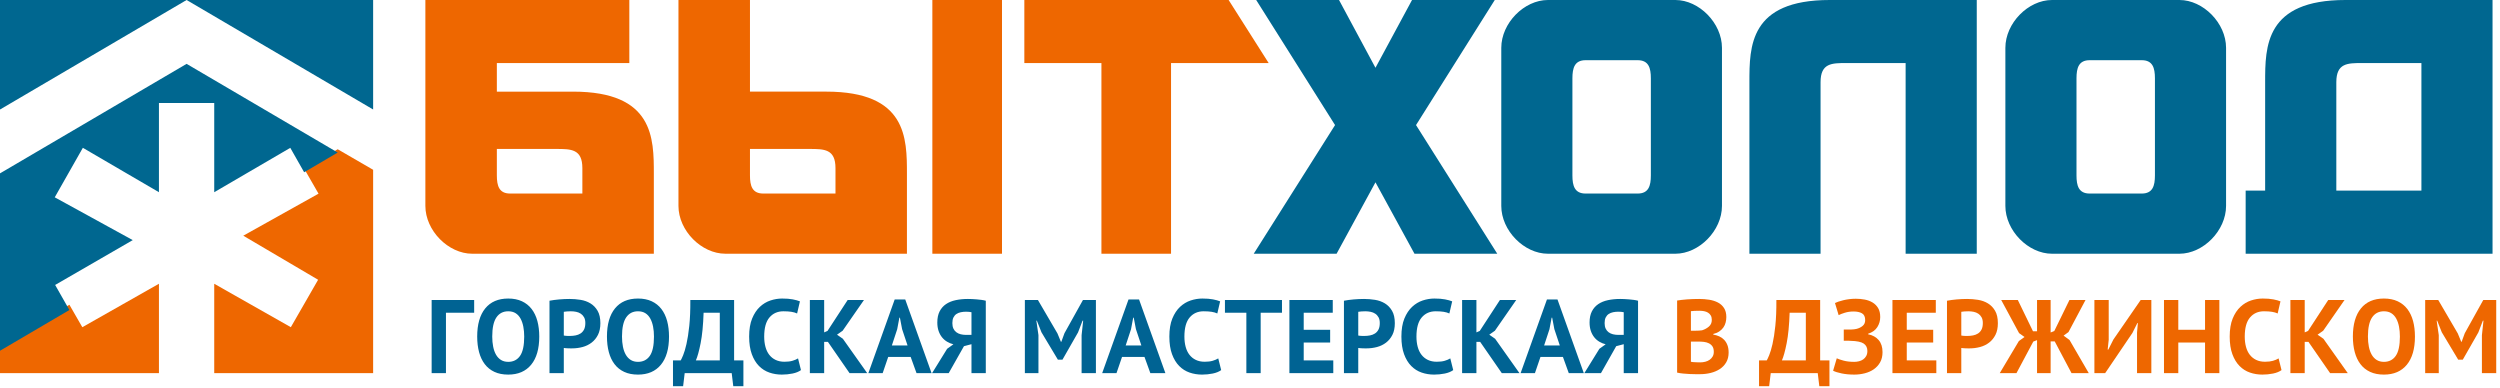 <?xml version="1.0" encoding="UTF-8"?>
<svg width="335px" height="52px" viewBox="0 0 335 52" version="1.1" xmlns="http://www.w3.org/2000/svg" xmlns:xlink="http://www.w3.org/1999/xlink">
    <!-- Generator: Sketch 50.2 (55047) - http://www.bohemiancoding.com/sketch -->
    <title>Дзержинск</title>
    <desc>Created with Sketch.</desc>
    <defs></defs>
    <g id="Page-1" stroke="none" stroke-width="1" fill="none" fill-rule="evenodd">
        <g id="Дзержинск">
            <g id="Group-7" transform="translate(57, 0)">
                <path d="M67.935,33.999 L77.268,33.999 L77.268,0 L67.935,0 L67.935,33.999 Z M43.496,19.959 L51.444,19.959 C53.453,19.959 54.955,19.967 54.955,22.531 L54.955,25.935 L45.272,25.935 C43.794,25.935 43.496,24.9 43.496,23.506 L43.496,19.959 Z M33.914,0 L33.914,27.587 C33.914,30.909 36.996,33.999 40.2,33.999 L64.529,33.999 L64.529,23.314 C64.529,18.516 64.529,12.278 53.717,12.278 L43.496,12.278 L43.496,0 L33.914,0 Z M99.919,33.999 L99.919,8.448 L113,8.448 L107.636,0 L80.261,0 L80.261,8.448 L90.591,8.448 L90.591,33.999 L99.919,33.999 Z M9.578,19.959 L17.525,19.959 C19.528,19.959 21.037,19.967 21.037,22.531 L21.037,25.935 L11.355,25.935 C9.876,25.935 9.578,24.9 9.578,23.506 L9.578,19.959 Z M0,0 L0,27.587 C0,30.909 3.083,34 6.277,34 L30.614,34 L30.614,23.314 C30.614,18.516 30.614,12.28 19.802,12.28 L9.578,12.28 L9.578,8.448 L27.33,8.448 L27.33,0 L0,0 Z" id="Fill-1-Copy" fill="#EE6700"></path>
                <path d="M207.886,0 L207.886,8.448 L207.886,34 L198.354,34 L198.354,8.448 L193.58,8.448 L190.446,8.448 C188.453,8.448 186.955,8.448 186.955,11.02 L186.955,21.704 L186.955,34 L177.421,34 L177.421,11.02 C177.421,6.232 177.421,0 188.184,0 L207.886,0 Z M267.469,25.543 L267.469,8.448 L262.694,8.448 L259.558,8.448 C257.566,8.448 256.067,8.448 256.067,11.02 L256.067,21.704 L256.067,25.543 L267.469,25.543 Z M277,0 L277,34 L243.918,34 L243.918,25.543 L246.529,25.543 L246.529,11.02 C246.529,6.232 246.538,0 257.289,0 L277,0 Z M143.633,34 L132.747,16.76 L143.299,0 L132.212,0 L127.313,9.082 L122.429,0 L111.33,0 L121.897,16.76 L111,34 L122.103,34 L127.313,24.43 L132.541,34 L143.633,34 Z M144.172,6.413 C144.172,3.091 147.241,0 150.418,0 L167.5,0 C170.676,0 173.744,3.091 173.744,6.413 L173.744,27.589 C173.744,30.909 170.676,34 167.5,34 L150.418,34 C147.241,34 144.172,30.909 144.172,27.589 L144.172,6.413 Z M155.471,8.066 C154.002,8.066 153.703,9.099 153.703,10.494 L153.703,23.507 C153.703,24.901 154.002,25.936 155.471,25.936 L162.445,25.936 C163.916,25.936 164.215,24.901 164.215,23.507 L164.215,10.494 C164.215,9.099 163.916,8.066 162.445,8.066 L155.471,8.066 Z M211.72,6.413 C211.72,3.091 214.788,0 217.965,0 L235.045,0 C238.224,0 241.293,3.091 241.293,6.413 L241.293,27.589 C241.293,30.909 238.223,34 235.045,34 L217.965,34 C214.788,34 211.72,30.909 211.72,27.589 L211.72,6.413 Z M223.018,8.066 C221.549,8.066 221.25,9.099 221.25,10.494 L221.25,23.507 C221.25,24.901 221.549,25.936 223.018,25.936 L229.992,25.936 C231.462,25.936 231.761,24.901 231.761,23.507 L231.761,10.494 C231.761,9.099 231.462,8.066 229.992,8.066 L223.018,8.066 Z" id="Fill-3-Copy" fill="#006790"></path>
            </g>
            <g id="Group-8">
                <path d="M45.253,20 L40.758,22.606 L42.683,25.952 L32.598,31.584 L42.627,37.488 L40.729,40.788 L38.971,43.843 L28.707,38.024 L28.707,50 L50,50 L50,22.752 L45.253,20 Z M9.299,40.835 L0,46.223 L0,50 L21.298,50 L21.298,38.024 L11.03,43.845 L9.299,40.835 Z" id="Fill-4-Copy" fill="#EE6700"></path>
                <path d="M11.03,44.592 L9.271,41.495 L7.39,38.184 L17.788,32.175 L7.336,26.44 L9.271,23.033 L11.102,19.807 L21.298,25.757 L21.298,13.802 L25,13.802 L28.707,13.802 L28.707,25.757 L38.898,19.81 L40.729,23.033 L40.758,23.082 L45.253,20.442 L25.004,8.556 L0,23.231 L0,47 L9.299,41.542 L11.03,44.592 Z M50,14.672 L50,0 L25.005,0 L50,14.672 Z M25.005,0 L0,0 L0,14.676 L25.005,0 Z" id="Fill-5-Copy" fill="#006790"></path>
            </g>
            <path d="M63.538,41.908 L59.758,41.908 L59.758,50 L57.84,50 L57.84,40.2 L63.538,40.2 L63.538,41.908 Z M63.944,45.1 C63.944,43.467 64.303,42.209 65.022,41.327 C65.741,40.445 66.767,40.004 68.102,40.004 C68.802,40.004 69.413,40.125 69.936,40.368 C70.459,40.611 70.893,40.956 71.238,41.404 C71.583,41.852 71.84,42.389 72.008,43.014 C72.176,43.639 72.26,44.335 72.26,45.1 C72.26,46.733 71.898,47.991 71.175,48.873 C70.452,49.755 69.427,50.196 68.102,50.196 C67.393,50.196 66.777,50.075 66.254,49.832 C65.731,49.589 65.3,49.244 64.959,48.796 C64.618,48.348 64.364,47.811 64.196,47.186 C64.028,46.561 63.944,45.865 63.944,45.1 Z M65.96,45.1 C65.96,45.595 66.002,46.05 66.086,46.465 C66.17,46.88 66.298,47.237 66.471,47.536 C66.644,47.835 66.865,48.068 67.136,48.236 C67.407,48.404 67.729,48.488 68.102,48.488 C68.783,48.488 69.311,48.222 69.684,47.69 C70.057,47.158 70.244,46.295 70.244,45.1 C70.244,44.624 70.204,44.181 70.125,43.77 C70.046,43.359 69.922,43 69.754,42.692 C69.586,42.384 69.367,42.144 69.096,41.971 C68.825,41.798 68.494,41.712 68.102,41.712 C67.421,41.712 66.893,41.985 66.52,42.531 C66.147,43.077 65.96,43.933 65.96,45.1 Z M73.632,40.298 C74.024,40.223 74.456,40.165 74.927,40.123 C75.398,40.081 75.867,40.06 76.334,40.06 C76.819,40.06 77.307,40.1 77.797,40.179 C78.287,40.258 78.728,40.417 79.12,40.655 C79.512,40.893 79.832,41.224 80.079,41.649 C80.326,42.074 80.45,42.627 80.45,43.308 C80.45,43.924 80.343,44.444 80.128,44.869 C79.913,45.294 79.629,45.641 79.274,45.912 C78.919,46.183 78.516,46.379 78.063,46.5 C77.61,46.621 77.141,46.682 76.656,46.682 L76.432,46.682 C76.329,46.682 76.222,46.68 76.11,46.675 C75.998,46.67 75.888,46.663 75.781,46.654 C75.674,46.645 75.597,46.635 75.55,46.626 L75.55,50 L73.632,50 L73.632,40.298 Z M76.488,41.712 C76.301,41.712 76.124,41.719 75.956,41.733 C75.788,41.747 75.653,41.763 75.55,41.782 L75.55,44.96 C75.587,44.969 75.643,44.979 75.718,44.988 C75.793,44.997 75.872,45.004 75.956,45.009 C76.04,45.014 76.122,45.016 76.201,45.016 L76.376,45.016 C76.628,45.016 76.878,44.993 77.125,44.946 C77.372,44.899 77.594,44.813 77.79,44.687 C77.986,44.561 78.142,44.386 78.259,44.162 C78.376,43.938 78.434,43.644 78.434,43.28 C78.434,42.972 78.378,42.718 78.266,42.517 C78.154,42.316 78.007,42.155 77.825,42.034 C77.643,41.913 77.435,41.829 77.202,41.782 C76.969,41.735 76.731,41.712 76.488,41.712 Z M81.332,45.1 C81.332,43.467 81.691,42.209 82.41,41.327 C83.129,40.445 84.155,40.004 85.49,40.004 C86.19,40.004 86.801,40.125 87.324,40.368 C87.847,40.611 88.281,40.956 88.626,41.404 C88.971,41.852 89.228,42.389 89.396,43.014 C89.564,43.639 89.648,44.335 89.648,45.1 C89.648,46.733 89.286,47.991 88.563,48.873 C87.84,49.755 86.815,50.196 85.49,50.196 C84.781,50.196 84.165,50.075 83.642,49.832 C83.119,49.589 82.688,49.244 82.347,48.796 C82.006,48.348 81.752,47.811 81.584,47.186 C81.416,46.561 81.332,45.865 81.332,45.1 Z M83.348,45.1 C83.348,45.595 83.39,46.05 83.474,46.465 C83.558,46.88 83.686,47.237 83.859,47.536 C84.032,47.835 84.253,48.068 84.524,48.236 C84.795,48.404 85.117,48.488 85.49,48.488 C86.171,48.488 86.699,48.222 87.072,47.69 C87.445,47.158 87.632,46.295 87.632,45.1 C87.632,44.624 87.592,44.181 87.513,43.77 C87.434,43.359 87.31,43 87.142,42.692 C86.974,42.384 86.755,42.144 86.484,41.971 C86.213,41.798 85.882,41.712 85.49,41.712 C84.809,41.712 84.281,41.985 83.908,42.531 C83.535,43.077 83.348,43.933 83.348,45.1 Z M99.616,51.75 L98.258,51.75 L98.048,50 L91.748,50 L91.538,51.75 L90.18,51.75 L90.18,48.292 L91.216,48.292 C91.281,48.189 91.389,47.961 91.538,47.606 C91.687,47.251 91.837,46.75 91.986,46.101 C92.135,45.452 92.261,44.64 92.364,43.665 C92.467,42.69 92.513,41.535 92.504,40.2 L98.37,40.2 L98.37,48.292 L99.616,48.292 L99.616,51.75 Z M96.452,48.292 L96.452,41.908 L94.282,41.908 C94.226,43.569 94.093,44.93 93.883,45.989 C93.673,47.048 93.461,47.816 93.246,48.292 L96.452,48.292 Z M107.33,49.594 C107.031,49.809 106.651,49.963 106.189,50.056 C105.727,50.149 105.253,50.196 104.768,50.196 C104.18,50.196 103.622,50.105 103.095,49.923 C102.568,49.741 102.103,49.447 101.702,49.041 C101.301,48.635 100.981,48.108 100.743,47.459 C100.505,46.81 100.386,46.024 100.386,45.1 C100.386,44.139 100.519,43.334 100.785,42.685 C101.051,42.036 101.396,41.514 101.821,41.117 C102.246,40.72 102.719,40.436 103.242,40.263 C103.765,40.09 104.287,40.004 104.81,40.004 C105.37,40.004 105.844,40.041 106.231,40.116 C106.618,40.191 106.938,40.279 107.19,40.382 L106.812,42.006 C106.597,41.903 106.343,41.829 106.049,41.782 C105.755,41.735 105.398,41.712 104.978,41.712 C104.203,41.712 103.58,41.987 103.109,42.538 C102.638,43.089 102.402,43.943 102.402,45.1 C102.402,45.604 102.458,46.064 102.57,46.479 C102.682,46.894 102.852,47.249 103.081,47.543 C103.31,47.837 103.594,48.066 103.935,48.229 C104.276,48.392 104.67,48.474 105.118,48.474 C105.538,48.474 105.893,48.432 106.182,48.348 C106.471,48.264 106.723,48.157 106.938,48.026 L107.33,49.594 Z M110.942,45.814 L110.438,45.814 L110.438,50 L108.52,50 L108.52,40.2 L110.438,40.2 L110.438,44.54 L110.886,44.344 L113.588,40.2 L115.772,40.2 L112.916,44.316 L112.16,44.848 L112.944,45.394 L116.206,50 L113.84,50 L110.942,45.814 Z M122.03,47.83 L119.02,47.83 L118.278,50 L116.36,50 L119.888,40.13 L121.302,40.13 L124.83,50 L122.814,50 L122.03,47.83 Z M119.51,46.29 L121.61,46.29 L120.882,44.106 L120.588,42.566 L120.518,42.566 L120.224,44.12 L119.51,46.29 Z M132.096,50 L130.178,50 L130.178,46.122 L129.17,46.388 L127.126,50 L124.9,50 L126.916,46.738 L127.756,46.136 C127.457,46.061 127.177,45.947 126.916,45.793 C126.655,45.639 126.426,45.441 126.23,45.198 C126.034,44.955 125.88,44.668 125.768,44.337 C125.656,44.006 125.6,43.63 125.6,43.21 C125.6,42.622 125.703,42.127 125.908,41.726 C126.113,41.325 126.398,41 126.762,40.753 C127.126,40.506 127.56,40.328 128.064,40.221 C128.568,40.114 129.114,40.06 129.702,40.06 C129.861,40.06 130.043,40.065 130.248,40.074 C130.453,40.083 130.666,40.097 130.885,40.116 C131.104,40.135 131.319,40.158 131.529,40.186 C131.739,40.214 131.928,40.251 132.096,40.298 L132.096,50 Z M129.464,41.768 C129.212,41.768 128.974,41.791 128.75,41.838 C128.526,41.885 128.33,41.964 128.162,42.076 C127.994,42.188 127.861,42.342 127.763,42.538 C127.665,42.734 127.616,42.986 127.616,43.294 C127.616,43.583 127.663,43.828 127.756,44.029 C127.849,44.23 127.98,44.393 128.148,44.519 C128.316,44.645 128.512,44.736 128.736,44.792 C128.96,44.848 129.203,44.876 129.464,44.876 L130.178,44.876 L130.178,41.838 C130.075,41.819 129.97,41.803 129.863,41.789 C129.756,41.775 129.623,41.768 129.464,41.768 Z M144.934,44.918 L145.144,42.972 L145.06,42.972 L144.458,44.54 L142.372,48.194 L141.756,48.194 L139.558,44.526 L138.942,42.972 L138.872,42.972 L139.152,44.904 L139.152,50 L137.332,50 L137.332,40.2 L139.082,40.2 L141.7,44.68 L142.162,45.8 L142.218,45.8 L142.638,44.652 L145.116,40.2 L146.852,40.2 L146.852,50 L144.934,50 L144.934,44.918 Z M153.362,47.83 L150.352,47.83 L149.61,50 L147.692,50 L151.22,40.13 L152.634,40.13 L156.162,50 L154.146,50 L153.362,47.83 Z M150.842,46.29 L152.942,46.29 L152.214,44.106 L151.92,42.566 L151.85,42.566 L151.556,44.12 L150.842,46.29 Z M163.638,49.594 C163.339,49.809 162.959,49.963 162.497,50.056 C162.035,50.149 161.561,50.196 161.076,50.196 C160.488,50.196 159.93,50.105 159.403,49.923 C158.876,49.741 158.411,49.447 158.01,49.041 C157.609,48.635 157.289,48.108 157.051,47.459 C156.813,46.81 156.694,46.024 156.694,45.1 C156.694,44.139 156.827,43.334 157.093,42.685 C157.359,42.036 157.704,41.514 158.129,41.117 C158.554,40.72 159.027,40.436 159.55,40.263 C160.073,40.09 160.595,40.004 161.118,40.004 C161.678,40.004 162.152,40.041 162.539,40.116 C162.926,40.191 163.246,40.279 163.498,40.382 L163.12,42.006 C162.905,41.903 162.651,41.829 162.357,41.782 C162.063,41.735 161.706,41.712 161.286,41.712 C160.511,41.712 159.888,41.987 159.417,42.538 C158.946,43.089 158.71,43.943 158.71,45.1 C158.71,45.604 158.766,46.064 158.878,46.479 C158.99,46.894 159.16,47.249 159.389,47.543 C159.618,47.837 159.902,48.066 160.243,48.229 C160.584,48.392 160.978,48.474 161.426,48.474 C161.846,48.474 162.201,48.432 162.49,48.348 C162.779,48.264 163.031,48.157 163.246,48.026 L163.638,49.594 Z M171.786,41.908 L168.93,41.908 L168.93,50 L167.012,50 L167.012,41.908 L164.142,41.908 L164.142,40.2 L171.786,40.2 L171.786,41.908 Z M172.78,40.2 L178.59,40.2 L178.59,41.908 L174.698,41.908 L174.698,44.19 L178.24,44.19 L178.24,45.898 L174.698,45.898 L174.698,48.292 L178.66,48.292 L178.66,50 L172.78,50 L172.78,40.2 Z M180.088,40.298 C180.48,40.223 180.912,40.165 181.383,40.123 C181.854,40.081 182.323,40.06 182.79,40.06 C183.275,40.06 183.763,40.1 184.253,40.179 C184.743,40.258 185.184,40.417 185.576,40.655 C185.968,40.893 186.288,41.224 186.535,41.649 C186.782,42.074 186.906,42.627 186.906,43.308 C186.906,43.924 186.799,44.444 186.584,44.869 C186.369,45.294 186.085,45.641 185.73,45.912 C185.375,46.183 184.972,46.379 184.519,46.5 C184.066,46.621 183.597,46.682 183.112,46.682 L182.888,46.682 C182.785,46.682 182.678,46.68 182.566,46.675 C182.454,46.67 182.344,46.663 182.237,46.654 C182.13,46.645 182.053,46.635 182.006,46.626 L182.006,50 L180.088,50 L180.088,40.298 Z M182.944,41.712 C182.757,41.712 182.58,41.719 182.412,41.733 C182.244,41.747 182.109,41.763 182.006,41.782 L182.006,44.96 C182.043,44.969 182.099,44.979 182.174,44.988 C182.249,44.997 182.328,45.004 182.412,45.009 C182.496,45.014 182.578,45.016 182.657,45.016 L182.832,45.016 C183.084,45.016 183.334,44.993 183.581,44.946 C183.828,44.899 184.05,44.813 184.246,44.687 C184.442,44.561 184.598,44.386 184.715,44.162 C184.832,43.938 184.89,43.644 184.89,43.28 C184.89,42.972 184.834,42.718 184.722,42.517 C184.61,42.316 184.463,42.155 184.281,42.034 C184.099,41.913 183.891,41.829 183.658,41.782 C183.425,41.735 183.187,41.712 182.944,41.712 Z M194.732,49.594 C194.433,49.809 194.053,49.963 193.591,50.056 C193.129,50.149 192.655,50.196 192.17,50.196 C191.582,50.196 191.024,50.105 190.497,49.923 C189.97,49.741 189.505,49.447 189.104,49.041 C188.703,48.635 188.383,48.108 188.145,47.459 C187.907,46.81 187.788,46.024 187.788,45.1 C187.788,44.139 187.921,43.334 188.187,42.685 C188.453,42.036 188.798,41.514 189.223,41.117 C189.648,40.72 190.121,40.436 190.644,40.263 C191.167,40.09 191.689,40.004 192.212,40.004 C192.772,40.004 193.246,40.041 193.633,40.116 C194.02,40.191 194.34,40.279 194.592,40.382 L194.214,42.006 C193.999,41.903 193.745,41.829 193.451,41.782 C193.157,41.735 192.8,41.712 192.38,41.712 C191.605,41.712 190.982,41.987 190.511,42.538 C190.04,43.089 189.804,43.943 189.804,45.1 C189.804,45.604 189.86,46.064 189.972,46.479 C190.084,46.894 190.254,47.249 190.483,47.543 C190.712,47.837 190.996,48.066 191.337,48.229 C191.678,48.392 192.072,48.474 192.52,48.474 C192.94,48.474 193.295,48.432 193.584,48.348 C193.873,48.264 194.125,48.157 194.34,48.026 L194.732,49.594 Z M198.344,45.814 L197.84,45.814 L197.84,50 L195.922,50 L195.922,40.2 L197.84,40.2 L197.84,44.54 L198.288,44.344 L200.99,40.2 L203.174,40.2 L200.318,44.316 L199.562,44.848 L200.346,45.394 L203.608,50 L201.242,50 L198.344,45.814 Z M209.432,47.83 L206.422,47.83 L205.68,50 L203.762,50 L207.29,40.13 L208.704,40.13 L212.232,50 L210.216,50 L209.432,47.83 Z M206.912,46.29 L209.012,46.29 L208.284,44.106 L207.99,42.566 L207.92,42.566 L207.626,44.12 L206.912,46.29 Z M219.498,50 L217.58,50 L217.58,46.122 L216.572,46.388 L214.528,50 L212.302,50 L214.318,46.738 L215.158,46.136 C214.859,46.061 214.579,45.947 214.318,45.793 C214.057,45.639 213.828,45.441 213.632,45.198 C213.436,44.955 213.282,44.668 213.17,44.337 C213.058,44.006 213.002,43.63 213.002,43.21 C213.002,42.622 213.105,42.127 213.31,41.726 C213.515,41.325 213.8,41 214.164,40.753 C214.528,40.506 214.962,40.328 215.466,40.221 C215.97,40.114 216.516,40.06 217.104,40.06 C217.263,40.06 217.445,40.065 217.65,40.074 C217.855,40.083 218.068,40.097 218.287,40.116 C218.506,40.135 218.721,40.158 218.931,40.186 C219.141,40.214 219.33,40.251 219.498,40.298 L219.498,50 Z M216.866,41.768 C216.614,41.768 216.376,41.791 216.152,41.838 C215.928,41.885 215.732,41.964 215.564,42.076 C215.396,42.188 215.263,42.342 215.165,42.538 C215.067,42.734 215.018,42.986 215.018,43.294 C215.018,43.583 215.065,43.828 215.158,44.029 C215.251,44.23 215.382,44.393 215.55,44.519 C215.718,44.645 215.914,44.736 216.138,44.792 C216.362,44.848 216.605,44.876 216.866,44.876 L217.58,44.876 L217.58,41.838 C217.477,41.819 217.372,41.803 217.265,41.789 C217.158,41.775 217.025,41.768 216.866,41.768 Z" id="Городская-мастерская" fill="#006393"></path>
            <g id="Group-19" transform="translate(224, 40)" fill="#EE6700">
                <path d="M7.328,2.482 C7.328,2.725 7.298,2.967 7.237,3.21 C7.176,3.453 7.076,3.674 6.936,3.875 C6.796,4.076 6.614,4.253 6.39,4.407 C6.166,4.561 5.895,4.675 5.578,4.75 L5.578,4.834 C5.858,4.881 6.124,4.96 6.376,5.072 C6.628,5.184 6.847,5.338 7.034,5.534 C7.221,5.73 7.368,5.968 7.475,6.248 C7.582,6.528 7.636,6.859 7.636,7.242 C7.636,7.746 7.529,8.182 7.314,8.551 C7.099,8.92 6.812,9.221 6.453,9.454 C6.094,9.687 5.685,9.86 5.228,9.972 C4.771,10.084 4.299,10.14 3.814,10.14 L3.205,10.14 C2.958,10.14 2.692,10.133 2.407,10.119 C2.122,10.105 1.833,10.084 1.539,10.056 C1.245,10.028 0.977,9.986 0.734,9.93 L0.734,0.27 C0.911,0.242 1.114,0.214 1.343,0.186 C1.572,0.158 1.817,0.135 2.078,0.116 C2.339,0.097 2.608,0.083 2.883,0.074 C3.158,0.065 3.431,0.06 3.702,0.06 C4.159,0.06 4.605,0.095 5.039,0.165 C5.473,0.235 5.86,0.359 6.201,0.536 C6.542,0.713 6.815,0.961 7.02,1.278 C7.225,1.595 7.328,1.997 7.328,2.482 Z M3.828,8.558 C4.061,8.558 4.288,8.53 4.507,8.474 C4.726,8.418 4.92,8.332 5.088,8.215 C5.256,8.098 5.391,7.951 5.494,7.774 C5.597,7.597 5.648,7.387 5.648,7.144 C5.648,6.836 5.587,6.593 5.466,6.416 C5.345,6.239 5.186,6.101 4.99,6.003 C4.794,5.905 4.575,5.842 4.332,5.814 C4.089,5.786 3.847,5.772 3.604,5.772 L2.582,5.772 L2.582,8.474 C2.629,8.493 2.703,8.507 2.806,8.516 C2.909,8.525 3.018,8.532 3.135,8.537 C3.252,8.542 3.373,8.546 3.499,8.551 C3.625,8.556 3.735,8.558 3.828,8.558 Z M3.198,4.316 C3.329,4.316 3.48,4.311 3.653,4.302 C3.826,4.293 3.968,4.279 4.08,4.26 C4.435,4.148 4.74,3.98 4.997,3.756 C5.254,3.532 5.382,3.238 5.382,2.874 C5.382,2.631 5.335,2.431 5.242,2.272 C5.149,2.113 5.025,1.987 4.871,1.894 C4.717,1.801 4.542,1.735 4.346,1.698 C4.15,1.661 3.945,1.642 3.73,1.642 C3.487,1.642 3.263,1.647 3.058,1.656 C2.853,1.665 2.694,1.679 2.582,1.698 L2.582,4.316 L3.198,4.316 Z" id="Combined-Shape"></path>
                <path d="M21.146,11.75 L19.788,11.75 L19.578,10 L13.278,10 L13.068,11.75 L11.71,11.75 L11.71,8.292 L12.746,8.292 C12.811,8.189 12.919,7.961 13.068,7.606 C13.217,7.251 13.367,6.75 13.516,6.101 C13.665,5.452 13.791,4.64 13.894,3.665 C13.997,2.69 14.043,1.535 14.034,0.2 L19.9,0.2 L19.9,8.292 L21.146,8.292 L21.146,11.75 Z M17.982,8.292 L17.982,1.908 L15.812,1.908 C15.756,3.569 15.623,4.93 15.413,5.989 C15.203,7.048 14.991,7.816 14.776,8.292 L17.982,8.292 Z" id="Combined-Shape"></path>
                <path d="M23.064,5.66 L23.064,4.162 L23.708,4.162 C23.829,4.162 23.953,4.16 24.079,4.155 C24.205,4.15 24.329,4.141 24.45,4.127 C24.571,4.113 24.669,4.097 24.744,4.078 C25.071,4.003 25.351,3.87 25.584,3.679 C25.817,3.488 25.934,3.229 25.934,2.902 C25.934,2.454 25.792,2.148 25.507,1.985 C25.222,1.822 24.847,1.74 24.38,1.74 C23.96,1.74 23.568,1.796 23.204,1.908 C22.84,2.02 22.565,2.127 22.378,2.23 L21.888,0.606 C21.991,0.55 22.138,0.489 22.329,0.424 C22.52,0.359 22.74,0.296 22.987,0.235 C23.234,0.174 23.503,0.125 23.792,0.088 C24.081,0.051 24.375,0.032 24.674,0.032 C25.085,0.032 25.486,0.069 25.878,0.144 C26.27,0.219 26.62,0.349 26.928,0.536 C27.236,0.723 27.483,0.972 27.67,1.285 C27.857,1.598 27.95,1.997 27.95,2.482 C27.95,2.967 27.822,3.415 27.565,3.826 C27.308,4.237 26.895,4.535 26.326,4.722 L26.326,4.792 C26.933,4.913 27.406,5.175 27.747,5.576 C28.088,5.977 28.258,6.514 28.258,7.186 C28.258,7.718 28.151,8.173 27.936,8.551 C27.721,8.929 27.439,9.239 27.089,9.482 C26.739,9.725 26.335,9.904 25.878,10.021 C25.421,10.138 24.954,10.196 24.478,10.196 C23.862,10.196 23.302,10.145 22.798,10.042 C22.294,9.939 21.907,9.818 21.636,9.678 L22.126,8.012 C22.341,8.115 22.649,8.22 23.05,8.327 C23.451,8.434 23.927,8.488 24.478,8.488 C24.683,8.488 24.891,8.462 25.101,8.411 C25.311,8.36 25.5,8.276 25.668,8.159 C25.836,8.042 25.971,7.891 26.074,7.704 C26.177,7.517 26.228,7.293 26.228,7.032 C26.228,6.593 26.065,6.262 25.738,6.038 C25.411,5.814 24.828,5.693 23.988,5.674 C23.876,5.665 23.792,5.66 23.736,5.66 L23.064,5.66 Z" id="Path"></path>
                <polygon id="Path" points="29.588 0.2 35.398 0.2 35.398 1.908 31.506 1.908 31.506 4.19 35.048 4.19 35.048 5.898 31.506 5.898 31.506 8.292 35.468 8.292 35.468 10 29.588 10"></polygon>
                <path d="M36.896,0.298 C37.288,0.223 37.72,0.165 38.191,0.123 C38.662,0.081 39.131,0.06 39.598,0.06 C40.083,0.06 40.571,0.1 41.061,0.179 C41.551,0.258 41.992,0.417 42.384,0.655 C42.776,0.893 43.096,1.224 43.343,1.649 C43.59,2.074 43.714,2.627 43.714,3.308 C43.714,3.924 43.607,4.444 43.392,4.869 C43.177,5.294 42.893,5.641 42.538,5.912 C42.183,6.183 41.78,6.379 41.327,6.5 C40.874,6.621 40.405,6.682 39.92,6.682 L39.696,6.682 C39.593,6.682 39.486,6.68 39.374,6.675 C39.262,6.67 39.152,6.663 39.045,6.654 C38.938,6.645 38.861,6.635 38.814,6.626 L38.814,10 L36.896,10 L36.896,0.298 Z M39.752,1.712 C39.565,1.712 39.388,1.719 39.22,1.733 C39.052,1.747 38.917,1.763 38.814,1.782 L38.814,4.96 C38.851,4.969 38.907,4.979 38.982,4.988 C39.057,4.997 39.136,5.004 39.22,5.009 C39.304,5.014 39.386,5.016 39.465,5.016 L39.64,5.016 C39.892,5.016 40.142,4.993 40.389,4.946 C40.636,4.899 40.858,4.813 41.054,4.687 C41.25,4.561 41.406,4.386 41.523,4.162 C41.64,3.938 41.698,3.644 41.698,3.28 C41.698,2.972 41.642,2.718 41.53,2.517 C41.418,2.316 41.271,2.155 41.089,2.034 C40.907,1.913 40.699,1.829 40.466,1.782 C40.233,1.735 39.995,1.712 39.752,1.712 Z" id="Combined-Shape"></path>
                <polygon id="Path" points="48.964 0.2 50.784 0.2 50.784 4.554 51.274 4.358 53.304 0.2 55.46 0.2 53.178 4.498 52.52 4.974 53.318 5.562 55.894 10 53.584 10 51.33 5.744 50.784 5.744 50.784 10 48.964 10 48.964 5.576 48.46 5.772 46.206 10 43.966 10 46.528 5.702 47.284 5.156 46.556 4.638 44.162 0.2 46.388 0.2 48.418 4.386 48.964 4.386"></polygon>
                <polygon id="Path" points="62.362 4.568 62.474 3.294 62.404 3.294 61.746 4.61 58.092 10 56.65 10 56.65 0.2 58.568 0.2 58.568 5.534 58.428 6.85 58.512 6.85 59.198 5.492 62.852 0.2 64.28 0.2 64.28 10 62.362 10"></polygon>
                <polygon id="Path" points="71.476 5.898 67.892 5.898 67.892 10 65.974 10 65.974 0.2 67.892 0.2 67.892 4.19 71.476 4.19 71.476 0.2 73.394 0.2 73.394 10 71.476 10"></polygon>
                <path d="M81.724,9.594 C81.425,9.809 81.045,9.963 80.583,10.056 C80.121,10.149 79.647,10.196 79.162,10.196 C78.574,10.196 78.016,10.105 77.489,9.923 C76.962,9.741 76.497,9.447 76.096,9.041 C75.695,8.635 75.375,8.108 75.137,7.459 C74.899,6.81 74.78,6.024 74.78,5.1 C74.78,4.139 74.913,3.334 75.179,2.685 C75.445,2.036 75.79,1.514 76.215,1.117 C76.64,0.72 77.113,0.436 77.636,0.263 C78.159,0.09 78.681,0.004 79.204,0.004 C79.764,0.004 80.238,0.041 80.625,0.116 C81.012,0.191 81.332,0.279 81.584,0.382 L81.206,2.006 C80.991,1.903 80.737,1.829 80.443,1.782 C80.149,1.735 79.792,1.712 79.372,1.712 C78.597,1.712 77.974,1.987 77.503,2.538 C77.032,3.089 76.796,3.943 76.796,5.1 C76.796,5.604 76.852,6.064 76.964,6.479 C77.076,6.894 77.246,7.249 77.475,7.543 C77.704,7.837 77.988,8.066 78.329,8.229 C78.67,8.392 79.064,8.474 79.512,8.474 C79.932,8.474 80.287,8.432 80.576,8.348 C80.865,8.264 81.117,8.157 81.332,8.026 L81.724,9.594 Z" id="Path"></path>
                <polygon id="Path" points="85.336 5.814 84.832 5.814 84.832 10 82.914 10 82.914 0.2 84.832 0.2 84.832 4.54 85.28 4.344 87.982 0.2 90.166 0.2 87.31 4.316 86.554 4.848 87.338 5.394 90.6 10 88.234 10"></polygon>
                <path d="M91.286,5.1 C91.286,3.467 91.645,2.209 92.364,1.327 C93.083,0.445 94.109,0.004 95.444,0.004 C96.144,0.004 96.755,0.125 97.278,0.368 C97.801,0.611 98.235,0.956 98.58,1.404 C98.925,1.852 99.182,2.389 99.35,3.014 C99.518,3.639 99.602,4.335 99.602,5.1 C99.602,6.733 99.24,7.991 98.517,8.873 C97.794,9.755 96.769,10.196 95.444,10.196 C94.735,10.196 94.119,10.075 93.596,9.832 C93.073,9.589 92.642,9.244 92.301,8.796 C91.96,8.348 91.706,7.811 91.538,7.186 C91.37,6.561 91.286,5.865 91.286,5.1 Z M93.302,5.1 C93.302,5.595 93.344,6.05 93.428,6.465 C93.512,6.88 93.64,7.237 93.813,7.536 C93.986,7.835 94.207,8.068 94.478,8.236 C94.749,8.404 95.071,8.488 95.444,8.488 C96.125,8.488 96.653,8.222 97.026,7.69 C97.399,7.158 97.586,6.295 97.586,5.1 C97.586,4.624 97.546,4.181 97.467,3.77 C97.388,3.359 97.264,3 97.096,2.692 C96.928,2.384 96.709,2.144 96.438,1.971 C96.167,1.798 95.836,1.712 95.444,1.712 C94.763,1.712 94.235,1.985 93.862,2.531 C93.489,3.077 93.302,3.933 93.302,5.1 Z" id="Combined-Shape"></path>
                <polygon id="Path" points="108.576 4.918 108.786 2.972 108.702 2.972 108.1 4.54 106.014 8.194 105.398 8.194 103.2 4.526 102.584 2.972 102.514 2.972 102.794 4.904 102.794 10 100.974 10 100.974 0.2 102.724 0.2 105.342 4.68 105.804 5.8 105.86 5.8 106.28 4.652 108.758 0.2 110.494 0.2 110.494 10 108.576 10"></polygon>
            </g>
        </g>
    </g>
</svg>